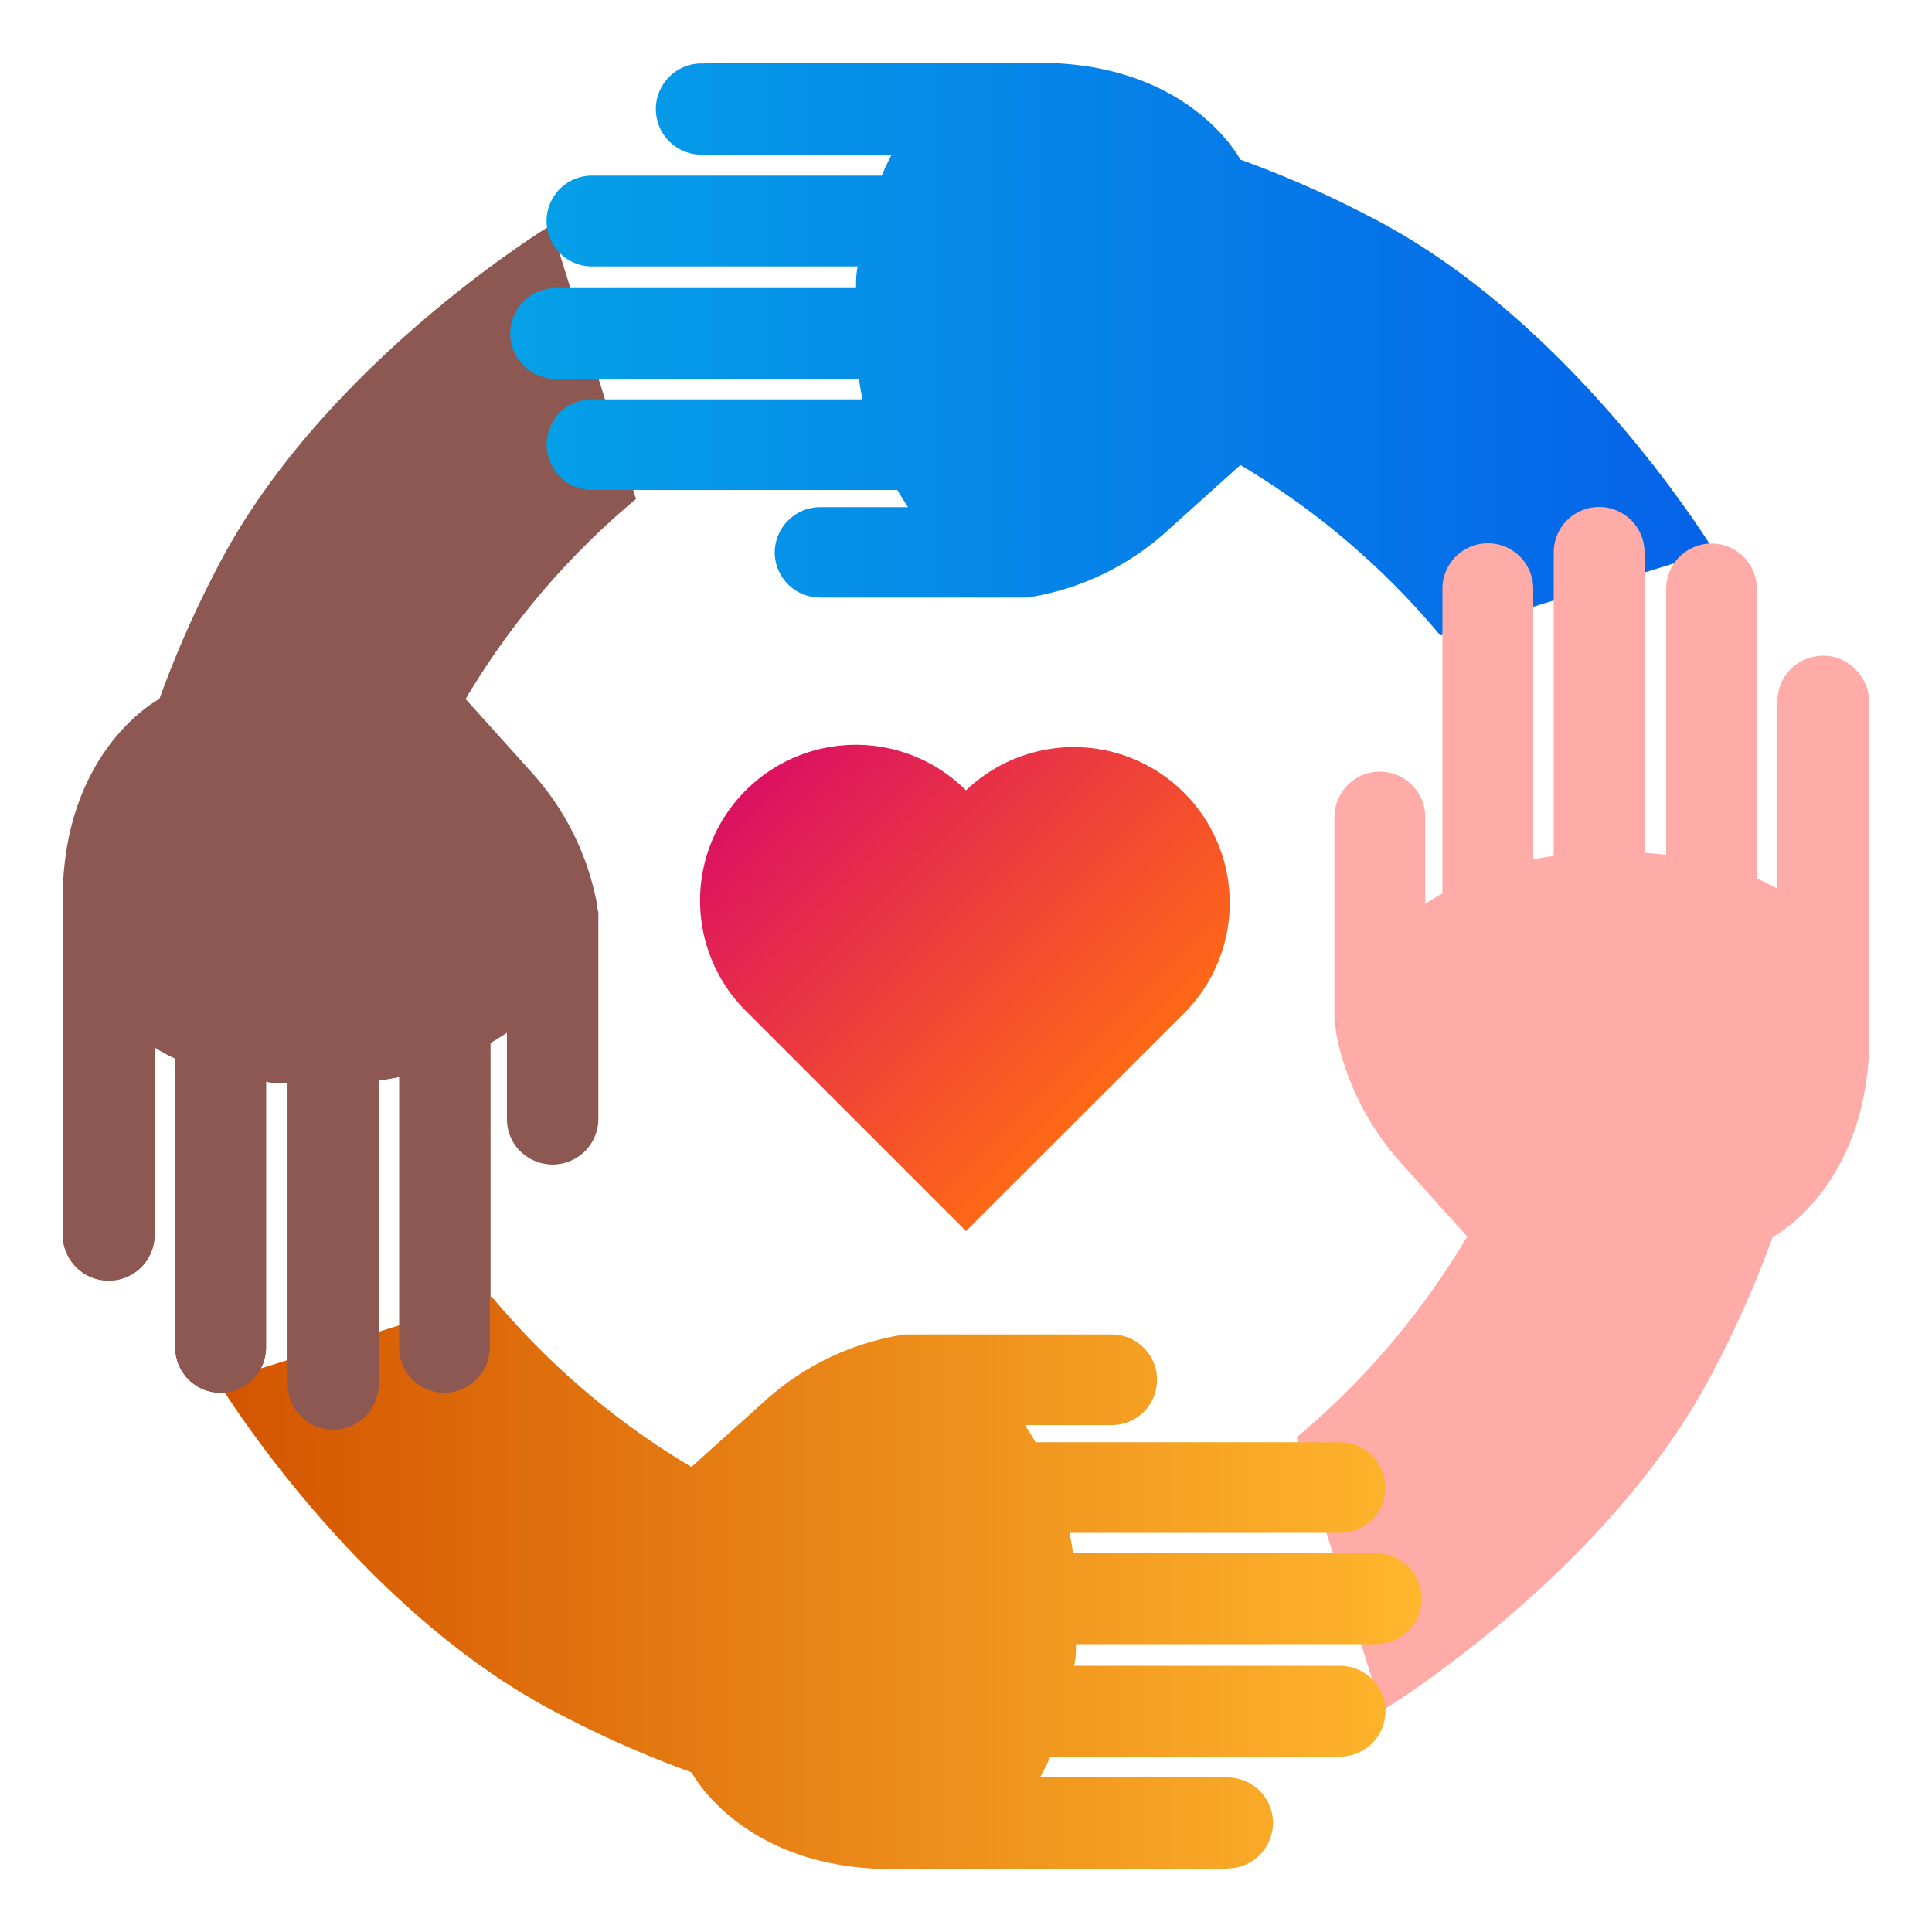 <svg id="Layer_1" data-name="Layer 1" xmlns="http://www.w3.org/2000/svg" xmlns:xlink="http://www.w3.org/1999/xlink" viewBox="0 0 100 100"><defs><style>.cls-1{fill:#8d5752;}.cls-2{fill:url(#linear-gradient);}.cls-3{fill:#ffaba7;}.cls-4{fill:url(#linear-gradient-2);}.cls-5{fill:url(#linear-gradient-3);}.cls-6{fill:url(#linear-gradient-4);}</style><linearGradient id="linear-gradient" x1="26.41" y1="18.07" x2="88.72" y2="18.07" gradientUnits="userSpaceOnUse"><stop offset="0" stop-color="#05a1e8"/><stop offset="1" stop-color="#0562e8"/></linearGradient><linearGradient id="linear-gradient-2" x1="11.28" y1="81.93" x2="73.59" y2="81.93" gradientUnits="userSpaceOnUse"><stop offset="0" stop-color="#d35400"/><stop offset="1" stop-color="#ffb62d"/></linearGradient><linearGradient id="linear-gradient-3" x1="69.22" y1="53.3" x2="69.22" y2="52.81" gradientUnits="userSpaceOnUse"><stop offset="0" stop-color="#3dba85"/><stop offset="1" stop-color="#1de885"/></linearGradient><linearGradient id="linear-gradient-4" x1="-1709.06" y1="3479.91" x2="-1684.86" y2="3479.91" gradientTransform="translate(3710.6 -1214.12) rotate(45)" gradientUnits="userSpaceOnUse"><stop offset="0" stop-color="#db1162"/><stop offset="1" stop-color="#ff6817"/></linearGradient></defs><path class="cls-1" d="M3.25,63.92V47.11c-.23-8.22,5-10.93,5-10.93a54.56,54.56,0,0,1,2.92-6.65c5.41-10.64,17.34-17.87,17.34-17.87l4.41,14.17a40.05,40.05,0,0,0-8.82,10.35l3.49,3.88a14,14,0,0,1,3.3,6.68v0c0,.22.06.38.08.49s0,.07,0,.1V57.93a2.35,2.35,0,0,1-4,1.66,2.31,2.31,0,0,1-.69-1.66v-4.5c-.28.18-.57.37-.89.55V69.74a2.35,2.35,0,0,1-4,1.67,2.39,2.39,0,0,1-.69-1.67v-14c-.34.07-.69.13-1.06.18V71.62A2.35,2.35,0,0,1,17.24,74a2.31,2.31,0,0,1-1.66-.69,2.35,2.35,0,0,1-.69-1.66V56.07c-.38,0-.76,0-1.12-.09V69.74a2.35,2.35,0,1,1-4.7,0V54.79A9.62,9.62,0,0,1,8,54.21v9.71A2.36,2.36,0,0,1,5.6,66.28a2.32,2.32,0,0,1-1.66-.7A2.35,2.35,0,0,1,3.25,63.92Z"/><path class="cls-2" d="M36.46,3.26H53.27c8.22-.23,10.93,5,10.93,5a53.86,53.86,0,0,1,6.64,2.92c10.65,5.41,17.88,17.34,17.88,17.34L74.55,32.89A40.05,40.05,0,0,0,64.2,24.07l-3.88,3.49a13.87,13.87,0,0,1-6.68,3.29h0l-.49.08H42.45A2.35,2.35,0,0,1,40.1,28.6a2.36,2.36,0,0,1,2.35-2.35H47c-.19-.28-.37-.58-.55-.89H30.64a2.35,2.35,0,0,1-1.67-4,2.39,2.39,0,0,1,1.67-.69h14c-.07-.34-.13-.69-.18-1.06H28.76a2.35,2.35,0,0,1-2.35-2.35,2.36,2.36,0,0,1,2.35-2.35H44.31c0-.38,0-.76.09-1.12H30.64a2.35,2.35,0,1,1,0-4.7h15A11.48,11.48,0,0,1,46.16,8h-9.7a2.36,2.36,0,1,1,0-4.71Z"/><path class="cls-3" d="M96.75,36.3V53.1c.23,8.23-5,10.93-5,10.93a53.89,53.89,0,0,1-2.92,6.65C83.46,81.32,71.53,88.55,71.53,88.55L67.12,74.39A40.23,40.23,0,0,0,75.94,64l-3.49-3.88a14.05,14.05,0,0,1-3.3-6.68v0c0-.22-.06-.39-.08-.5s0-.07,0-.09V42.29a2.35,2.35,0,1,1,4.7,0v4.5c.28-.19.57-.37.89-.55V30.47a2.35,2.35,0,0,1,4.7,0v14l1.06-.17V28.59a2.35,2.35,0,0,1,4.7,0V44.14l1.12.1V30.47a2.35,2.35,0,0,1,4-1.66,2.31,2.31,0,0,1,.69,1.66v15A11.48,11.48,0,0,1,92,46V36.3a2.36,2.36,0,0,1,2.36-2.36,2.31,2.31,0,0,1,1.66.69A2.39,2.39,0,0,1,96.75,36.3Z"/><path class="cls-4" d="M63.54,96.74H46.73c-8.23.23-10.93-5-10.93-5a54.56,54.56,0,0,1-6.65-2.92C18.51,83.45,11.28,71.52,11.28,71.52l14.17-4.41a40.09,40.09,0,0,0,10.34,8.82l3.88-3.49a13.9,13.9,0,0,1,6.69-3.29s0,0,0,0l.49-.08H57.55a2.35,2.35,0,0,1,1.66,4,2.33,2.33,0,0,1-1.66.69h-4.5c.18.28.37.58.55.89H69.36a2.35,2.35,0,0,1,1.67,4,2.39,2.39,0,0,1-1.67.69h-14c.07.34.13.69.18,1.06H71.24a2.35,2.35,0,0,1,2.35,2.35,2.36,2.36,0,0,1-2.35,2.35H55.69c0,.38,0,.76-.1,1.12H69.36a2.35,2.35,0,1,1,0,4.7h-15A9.6,9.6,0,0,1,53.83,92h9.71a2.36,2.36,0,0,1,2.35,2.36,2.36,2.36,0,0,1-2.35,2.35Z"/><path class="cls-5" d="M69.26,53.3a1.93,1.93,0,0,1-.08-.49C69.2,52.92,69.22,53.09,69.26,53.3Z"/><path class="cls-1" d="M30.85,46.74v0c0,.22.06.38.08.49s0,.07,0,.1V57.93a2.35,2.35,0,0,1-4,1.66,2.31,2.31,0,0,1-.69-1.66v-4.5c-.28.18-.57.37-.89.55V69.74a2.35,2.35,0,0,1-4,1.67,2.39,2.39,0,0,1-.69-1.67v-14c-.34.07-.69.13-1.06.18V71.62A2.35,2.35,0,0,1,17.24,74a2.31,2.31,0,0,1-1.66-.69,2.35,2.35,0,0,1-.69-1.66V56.07c-.38,0-.76,0-1.12-.09V69.74a2.35,2.35,0,1,1-4.7,0V54.79A9.62,9.62,0,0,1,8,54.21v9.71A2.36,2.36,0,0,1,5.6,66.28a2.32,2.32,0,0,1-1.66-.7,2.35,2.35,0,0,1-.69-1.66V47.11"/><path class="cls-6" d="M61.41,52.32,50,63.72,38.6,52.32A8.06,8.06,0,1,1,50,40.91,8.07,8.07,0,0,1,61.41,52.32Z"/></svg>